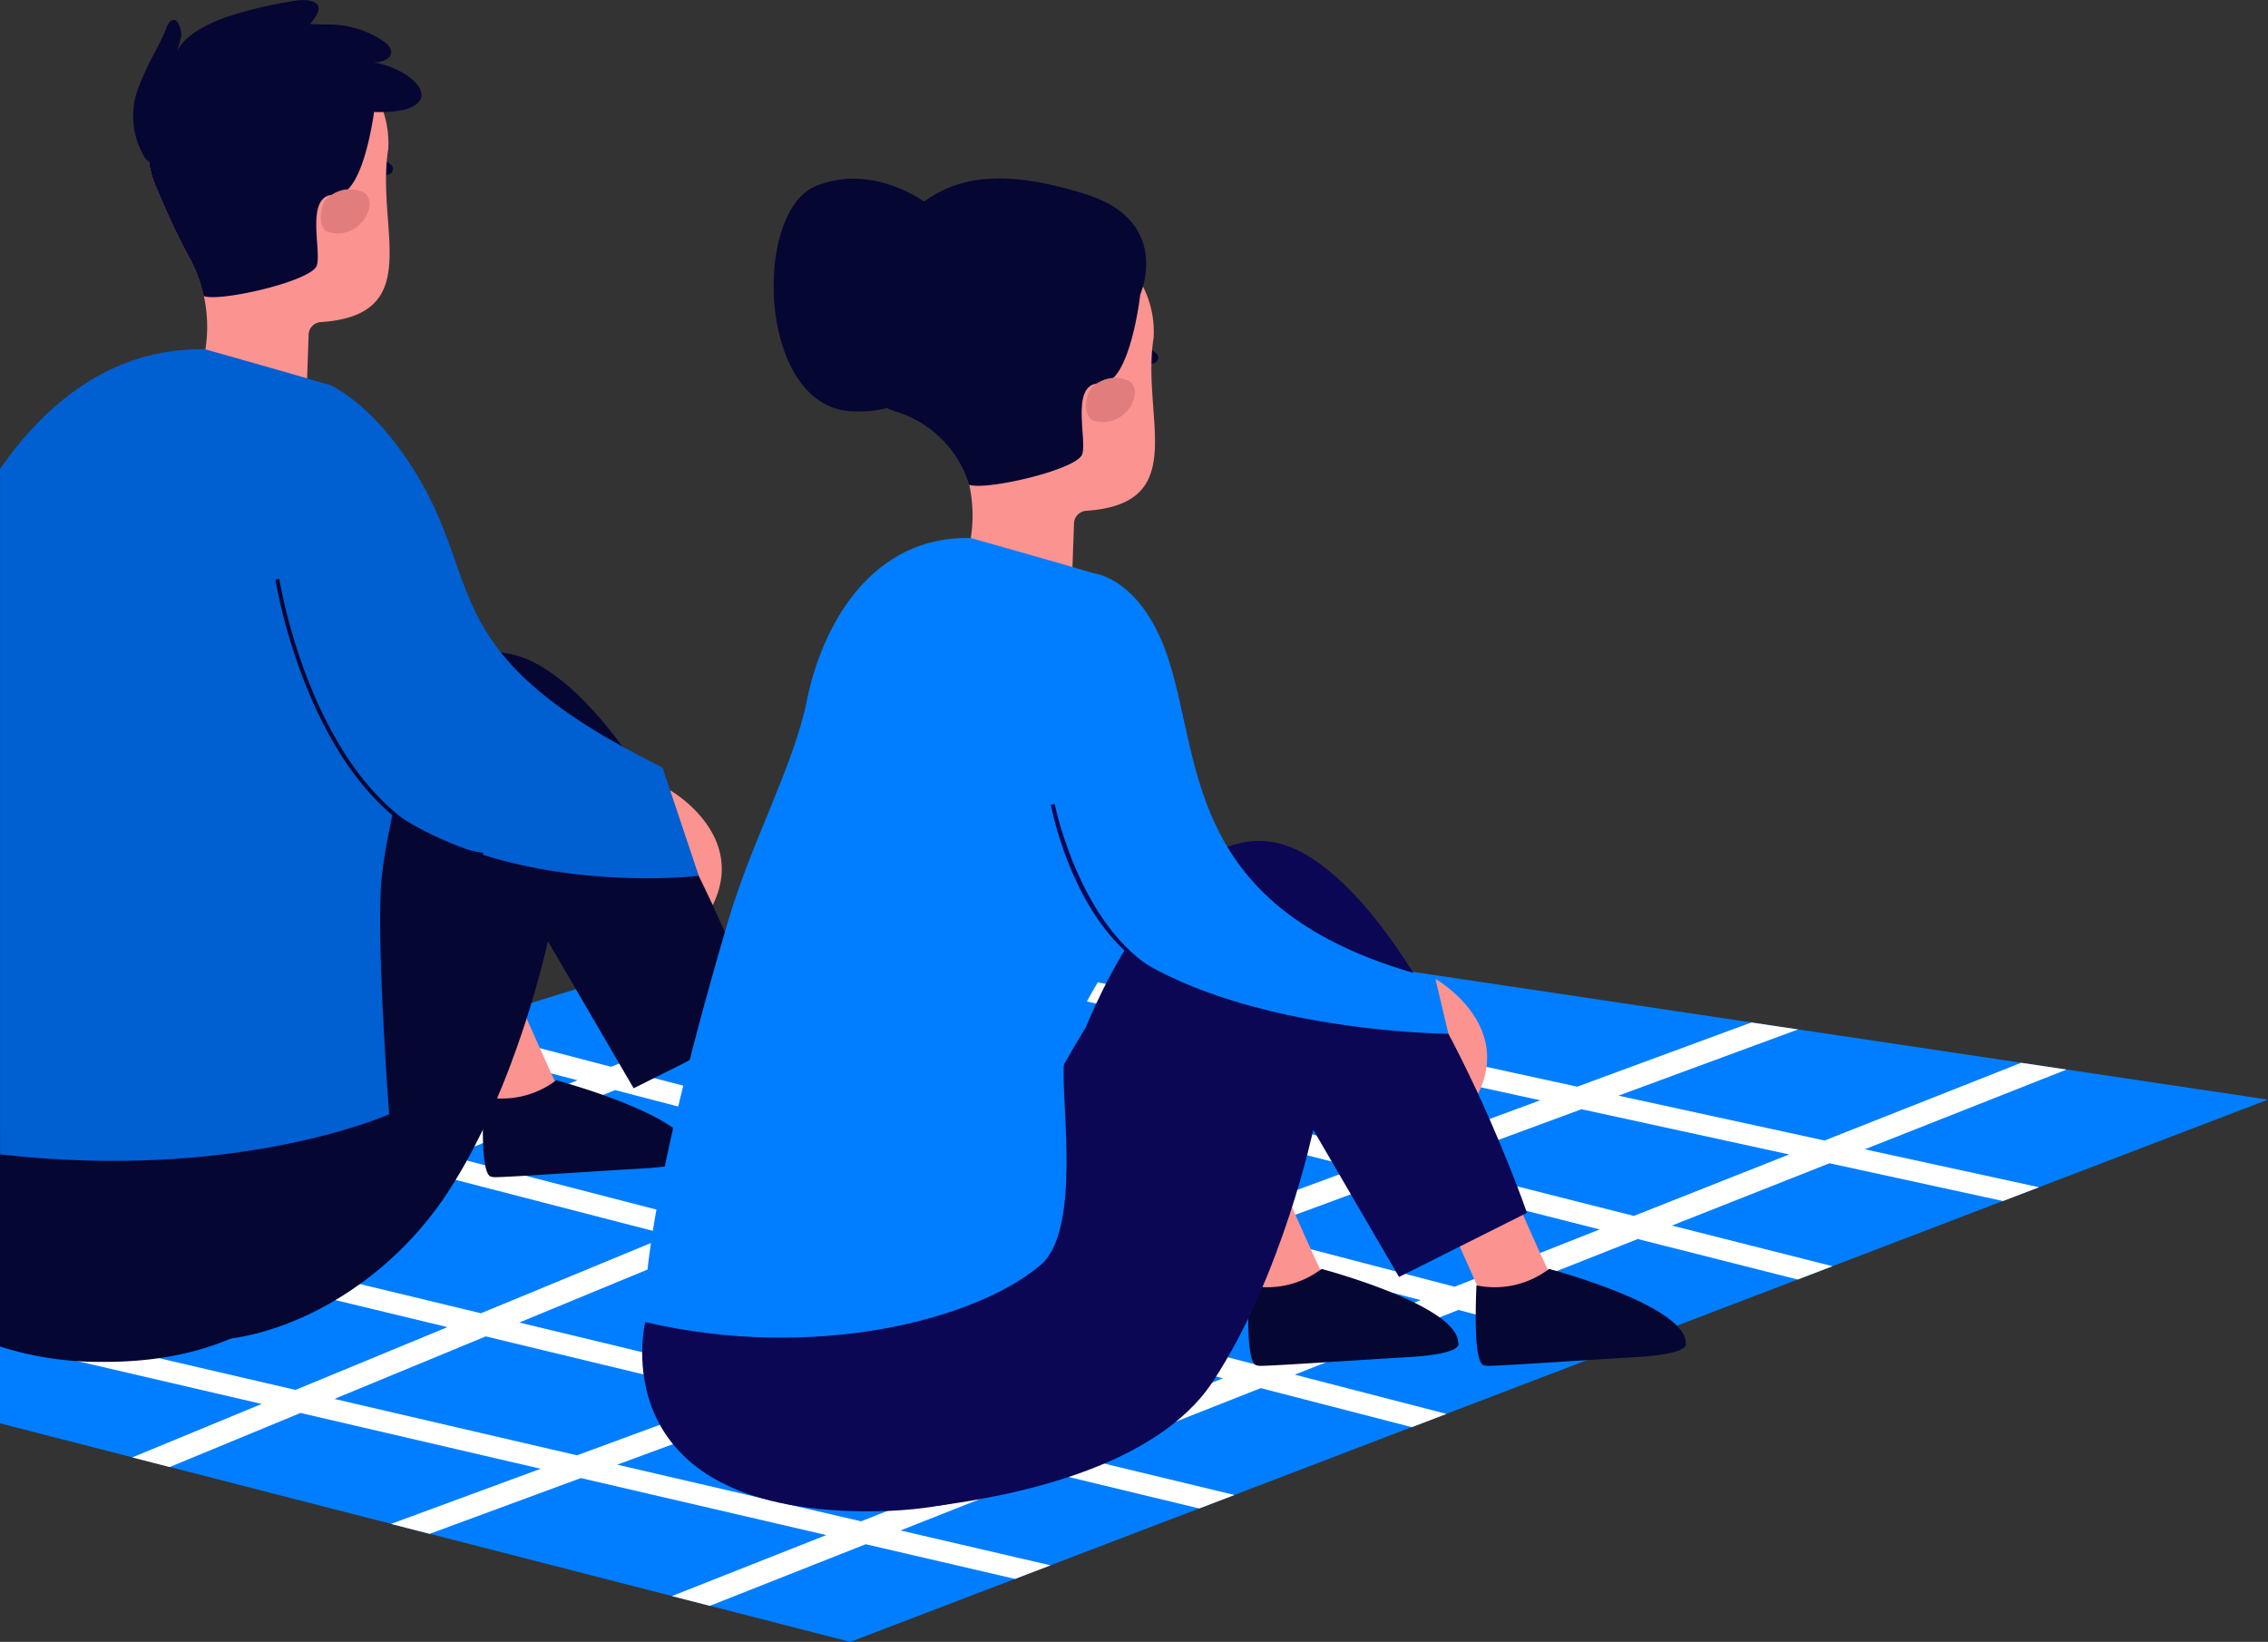 <svg xmlns="http://www.w3.org/2000/svg" width="203.239" height="147.134"><rect width="100%" height="100%" fill="#333333" stroke="none"/><defs><style>.a{fill:#007eff}.c{fill:#fb9391}.d{fill:#060633}.e{fill:#e27d7d}.f{fill:#005fd1}.g{fill:#0b0755}</style></defs><path class="a" d="M79.464 80.044 0 104.571v22.978l76.194 19.585L203.239 98.54Z"/><path d="m5683.186 1153.023-4.067-.608-17.621 6.965-18.465-4.021 16.094-5.932-4.183-.625-15.605 5.752-28.591-6.226 10.894-4.5-4-.6-10.462 4.323-23.248-5.063 7.8-3.132-4.041-.6-7.358 2.953-10.2-2.221-3.687 1.138 10.751 2.341-9.384 3.767-11.619-2.944-3.533 1.09 12.12 3.07-12.017 4.823-13.918-3.63-3.5 1.082 14.409 3.757-14.786 5.935-16.88-4.366-3.512 1.084 17.375 4.493-17.938 7.2-16.014-3.862v1.97l12.949 3.123-12.949 5.2v2.779l23.448 5.448-11.6 4.793 3.357.862 11.725-4.846 21.518 5-13.414 4.944 3.462.89 13.555-5 21.992 5.109-13.834 5.468 3.4.873 13.966-5.521 13.384 3.109 3.185-1.218-13.448-3.124 13.243-5.234 13.527 3.263 3.159-1.208-13.592-3.278 15.945-6.3 13.539 3.5 3.109-1.189-13.6-3.517 14.664-5.8 13.846 3.611 3.1-1.186-13.907-3.627 13.034-5.152 14.33 3.63 3.123-1.194-14.391-3.644 14.121-5.582 15.546 3.385 3.231-1.236-15.614-3.4Zm-75.514-3.423 28.356 6.175-13.243 4.882-25.956-6.576Zm-43.339 17.911 14.43-5.964 24.369 6.354-15.376 5.668Zm20.245 7.228-17.4 6.413-22.642-5.461 16.829-6.955Zm-2.854-14.416 12.125-5.011 25.743 6.521-13.29 4.9Zm-.924-16.575 23.306 5.076-10.653 4.4-22.234-5.633Zm-12.614 5.063 22.287 5.647-12.087 5-22.256-5.8Zm-15.068 6.049 22.308 5.817-14.443 5.968-22.64-5.855Zm-17.792 7.14 22.693 5.869-16.917 6.991-23.623-5.7Zm-10.845 19.729-24.264-5.638 14.2-5.7 23.678 5.711Zm25.226 5.861-21.742-5.051 13.564-5.606 22.421 5.407Zm25.457 5.915-21.852-5.077 14.191-5.231 20.953 5.054Zm16.387-6.477-20.817-5.021 17.3-6.376 19.557 5.057Zm19.086-7.544-19.427-5.024 15.365-5.663 18.737 4.886Zm17.717-7-18.609-4.852 13.33-4.914 18.275 4.63Zm16.056-6.347-18.143-4.6 13.457-4.96 18.608 4.052Z" transform="translate(-5498 -1057.175)" style="fill:#fff"/><path class="c" d="M60.044 70.813s6.959 3.952 3.823 10.3l-3.823-6.573ZM65.131 85.691s5.007 11.429 5.15 11.5a6.028 6.028 0 0 1 .174 1.536l-2.253 2.2-3.071.51s-4.6-10.886-5.656-11.912 5.656-3.834 5.656-3.834Z"/><path class="d" d="M63.726 98.277a8.052 8.052 0 0 0 6.508-1.472s12.272 3.252 12.248 6.659c0 0 .6.955-4.543 1.25s-13.136.863-13.361.766-1.175.544-.852-7.203Z"/><path class="c" d="M44.74 85.691s5.007 11.429 5.149 11.5a5.963 5.963 0 0 1 .174 1.536l-2.252 2.2-3.069.51s-4.6-10.886-5.657-11.912 5.655-3.834 5.655-3.834Z"/><path class="d" d="M43.334 98.277a8.053 8.053 0 0 0 6.508-1.472s12.272 3.252 12.247 6.659c0 0 .605.955-4.543 1.25s-13.134.863-13.361.766-1.173.544-.851-7.203Z"/><path class="d" d="M28.737 75.104s8.489-21.766 19.509-15.532 20 32.205 20 32.205l-11.464 5.747-7.687-13.186s-2.749 13.051-9 22.557c-5.085 7.742-13.008 12.18-19.428 13.06-14.301 1.959 8.07-44.851 8.07-44.851Z"/><path class="d" d="M0 101.164v19.5a29.182 29.182 0 0 0 9.26 1.376c23.872.119 25.612-22.185 25.612-22.185ZM30.864 15.665a.587.587 0 0 1-.274-.135.5.5 0 0 1 0-.758 3.375 3.375 0 0 1 4.409-.038.5.5 0 0 1 .069.755.631.631 0 0 1-.829.076 2.124 2.124 0 0 0-2.815-.053.633.633 0 0 1-.56.153Z"/><path class="c" d="M34.803 13.278h-.009c.005-.127.011-.253.013-.381.042-5.648-5.148-10.126-11.433-9.682-5.236.37-9.545 4.214-10.067 8.981a8.962 8.962 0 0 0 .851 4.924 62.224 62.224 0 0 0 2.762 5.87 12.847 12.847 0 0 1 1.4 8.791l-.456 2.367c6.6 3.144 9.642.121 9.642.121l.154-4.338a1.168 1.168 0 0 1 1.132-1.07h.012c9.412-.665 4.816-8.446 5.999-15.583Z"/><path class="d" d="m19.051 8.241-5.8 5.211a8.959 8.959 0 0 0 .9 3.671 61.425 61.425 0 0 0 2.763 5.87 12.66 12.66 0 0 1 1.339 3.544h.01c1.5.531 9.691-1.348 10.13-2.751s-1.13-6.477 1.663-6.328c2.625.139 3.541-8 3.541-8l-6.7-2.006Z"/><path class="e" d="M28.932 18.369a1.511 1.511 0 0 1 .681-.836 2.929 2.929 0 0 1 2.958-.309c1.547.933-.411 4.564-3.324 3.5-.002-.004-.88-.534-.315-2.355Z"/><path class="d" d="M12.397 7.86a28.381 28.381 0 0 1 1.468-3.158c.268-.518.536-1.035.786-1.56.176-.368.339-1.148.794-1.331.578-.231.837 1.081.813 1.379a18.787 18.787 0 0 1-.621 2.048c.368-1.867 2.833-3.048 4.574-3.678a35.972 35.972 0 0 1 6-1.45 4.076 4.076 0 0 1 1.4-.076c1.645.289.753 1.393.188 2.117-.018.023 1.313.049 1.46.046a8.7 8.7 0 0 1 5.186 1.555c.514.366.926 1.012.286 1.5a2 2 0 0 1-1.463.3 8.2 8.2 0 0 1 3.179 1.18c.574.4 1.377 1.111 1.325 1.841s-.954 1.124-1.629 1.275c-1.778.4-3.671.04-5.478.169a22.78 22.78 0 0 0-5.892 1.2c-1.562.546-3.052 1.261-4.613 1.81a32.112 32.112 0 0 1-4.042 1.092c-.909.192-2.523.886-3.1.068a7.153 7.153 0 0 1-.621-6.327Z"/><path class="f" d="M34.123 79.707c.313-6.35 4.85-21.02 4.85-21.02S34.6 36.008 29.445 34.47c-3.328-.992-11.04-3.163-11.04-3.163-8.523-.211-14.5 5.116-18.4 10.705v61.434c21.365 2.458 34.873-3.594 34.873-3.594s-1.067-13.795-.755-20.145Z"/><path class="f" d="M29.448 34.47s3.794 1.355 7.867 8.01c6.173 10.084 1.662 16.207 22.054 26.3l3.249 9.707s-30.31 3.636-37.039-18.8 3.869-25.217 3.869-25.217Z"/><path class="d" d="M43.244 76.774c-14.935-2.1-18.528-24.612-18.563-24.839l.35-.053c.036.225 3.59 22.477 18.263 24.542Z"/><path class="c" d="M128.631 87.72s6.958 3.953 3.823 10.3l-3.823-6.573ZM133.717 102.599s5.008 11.428 5.15 11.5a6.054 6.054 0 0 1 .174 1.536l-2.251 2.2-3.07.51s-4.6-10.886-5.658-11.912 5.655-3.834 5.655-3.834Z"/><path class="d" d="M132.307 115.185a8.056 8.056 0 0 0 6.508-1.472s12.272 3.251 12.249 6.659c0 0 .6.954-4.544 1.249s-13.135.864-13.361.767-1.17.545-.852-7.203Z"/><path class="c" d="M113.327 102.599s5.007 11.428 5.149 11.5a6.012 6.012 0 0 1 .174 1.536l-2.252 2.2-3.069.51s-4.6-10.886-5.657-11.912 5.655-3.834 5.655-3.834Z"/><path class="d" d="M111.92 115.185a8.056 8.056 0 0 0 6.508-1.472s12.273 3.251 12.248 6.659c0 0 .6.954-4.542 1.249s-13.135.864-13.359.767-1.176.545-.855-7.203Z"/><path class="g" d="M97.327 92.011s8.489-21.766 19.508-15.532 20 32.205 20 32.205l-11.464 5.747-7.688-13.186s-2.748 13.051-8.993 22.556c-5.086 7.742-17.913 10.211-24.333 11.091-14.309 1.961 12.97-42.881 12.97-42.881Z"/><path class="g" d="M57.82 118.478s-4.121 16.837 19.751 16.957 25.887-18.675 25.887-18.675Z"/><path class="d" d="M99.449 32.573a.6.6 0 0 1-.274-.135.5.5 0 0 1 0-.758 3.376 3.376 0 0 1 4.41-.038.5.5 0 0 1 .07.754.632.632 0 0 1-.83.077 2.122 2.122 0 0 0-2.814-.053.632.632 0 0 1-.562.153Z"/><path class="c" d="M103.39 30.185h-.01c.006-.127.012-.253.014-.381.042-5.648-5.148-10.127-11.433-9.682-5.236.37-9.547 4.214-10.068 8.981a8.967 8.967 0 0 0 .851 4.925 62.033 62.033 0 0 0 2.763 5.87 12.846 12.846 0 0 1 1.4 8.791l-.456 2.367c6.6 3.144 9.641.122 9.641.122l.154-4.337a1.171 1.171 0 0 1 1.133-1.07h.012c9.412-.671 4.817-8.449 5.999-15.586Z"/><path class="d" d="m87.639 25.148-5.8 5.211a8.96 8.96 0 0 0 .9 3.671 61.693 61.693 0 0 0 2.763 5.87 12.689 12.689 0 0 1 1.34 3.544h.008c1.5.531 9.692-1.349 10.132-2.751s-1.131-6.476 1.66-6.328c2.625.14 3.542-8 3.542-8l-6.7-2.006Z"/><path class="e" d="M97.515 35.272a1.518 1.518 0 0 1 .682-.836 2.929 2.929 0 0 1 2.958-.309c1.547.934-.412 4.564-3.323 3.5 0 .001-.88-.53-.317-2.355Z"/><path class="a" d="M86.99 48.214s7.712 2.171 11.041 3.163c5.155 1.538 9.527 24.217 9.527 24.217s-11.923 13.67-12.236 20.02c-.178 3.594 1.528 14.693-2.078 17.751-5.871 4.977-20.361 8.625-35.423 5.112 0 0-1.1-6.973 7.412-35.895 2.126-7.226 5.879-13.91 7.072-19.813 1.369-6.784 5.818-14.774 14.685-14.555Z"/><path class="a" d="M98.03 51.378s4.363.415 6.73 7.85c3.024 9.5 1.477 22.843 23.871 28.494l1.163 4.916s-30.873-.13-35.633-16.039c-6.715-22.441 3.869-25.221 3.869-25.221Z"/><path class="g" d="M105.025 87.794c-8.495-2.909-10.836-15.548-10.859-15.675l.348-.063c.023.125 2.633 12.9 10.929 15.737Z"/><path class="d" d="M102.189 26.365s2.874-6.5-4.861-8.95-11.737-1.414-14.66.747-8.134-1.175-9.584 1.217 1.645 15.765 7.121 17.479a9.909 9.909 0 0 1 6.65 6.587Z"/><path class="d" d="M84.151 19.194c.119-.175-5.24-4.87-11.034-2.522s-5.2 20.288 3.557 20.191a9.792 9.792 0 0 0 10.014-7.862Z"/></svg>